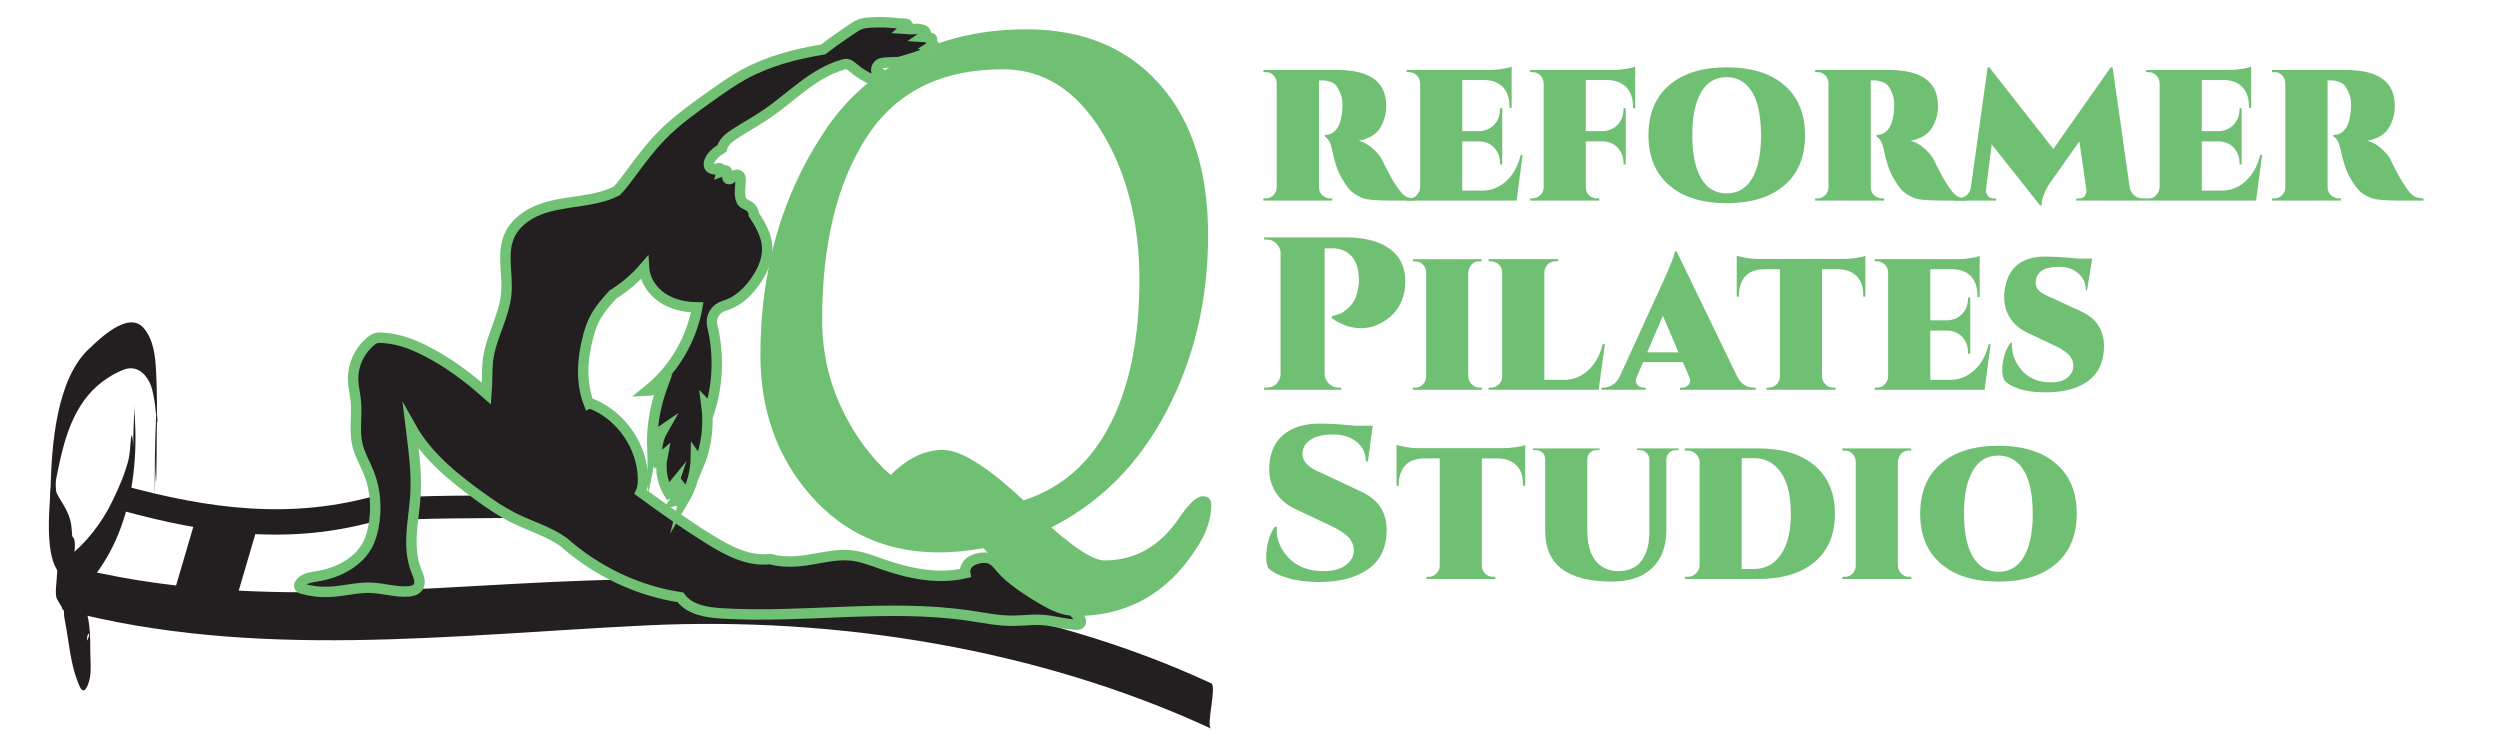 <?xml version="1.0" encoding="UTF-8" standalone="no"?>
<svg
   xmlns:dc="http://purl.org/dc/elements/1.1/"
   xmlns:cc="http://creativecommons.org/ns#"
   xmlns:rdf="http://www.w3.org/1999/02/22-rdf-syntax-ns#"
   xmlns:svg="http://www.w3.org/2000/svg"
   xmlns="http://www.w3.org/2000/svg"
   viewBox="0 0 160 48"
   height="48"
   width="160"
   xml:space="preserve"
   id="svg2"
   version="1.1"><defs
     id="defs6"><clipPath
       id="clipPath18"
       clipPathUnits="userSpaceOnUse"><path
         id="path16"
         d="M 0,0 H 120 V 36 H 0 Z" /></clipPath><clipPath
       id="clipPath70"
       clipPathUnits="userSpaceOnUse"><path
         id="path68"
         d="m 107.707,103.883 h 79.989 V 9.001 h -79.989 z" /></clipPath></defs><g
     transform="matrix(1.333,0,0,-1.333,0,48)"
     id="g10"><g
       id="g12"><g
         clip-path="url(#clipPath18)"
         id="g14"><g
           transform="translate(5.816,11.507)"
           id="g20"><path
             id="path22"
             style="fill:#231f20;fill-opacity:1;fill-rule:nonzero;stroke:none"
             d="m 0,0 c 4.21,-1.157 8.213,-1.706 12.469,-0.443 0.119,0.035 -0.102,1.189 0,1.219 C 8.213,-0.487 4.21,0.062 0,1.22 0.095,1.193 -0.112,0.031 0,0" /></g><g
           transform="translate(3.03,6.732)"
           id="g24"><path
             id="path26"
             style="fill:#231f20;fill-opacity:1;fill-rule:nonzero;stroke:none"
             d="m 0,0 c 9.197,-2.436 18.682,-1.196 28.041,-0.748 9.091,0.435 18.805,-1.129 27.079,-4.958 -0.264,0.122 0.29,2.043 0,2.177 C 46.881,0.284 37.84,1.41 28.84,1.463 19.09,1.52 9.636,-0.374 0,2.177 0.164,2.134 -0.194,0.052 0,0" /></g><g
           transform="translate(3.144,6.982)"
           id="g28"><path
             id="path30"
             style="fill:#231f20;fill-opacity:1;fill-rule:nonzero;stroke:none"
             d="M 0,0 C 2.966,2.264 3.627,6.191 3.275,9.693 3.347,8.978 3.202,8.236 3.275,7.517 3.129,8.956 3.15,7.458 3.03,6.976 2.857,6.276 2.564,5.612 2.251,4.967 1.725,3.88 0.958,2.909 0,2.177 -0.36,1.902 0.339,0.259 0,0" /></g><g
           transform="translate(19.873,11.078)"
           id="g32"><path
             id="path34"
             style="fill:#231f20;fill-opacity:1;fill-rule:nonzero;stroke:none"
             d="M 0,0 C 2.522,0.086 5.046,0.026 7.568,0.112 7.589,0.113 7.564,1.2 7.568,1.201 5.046,1.115 2.522,1.175 0,1.089 -0.021,1.088 0.004,0 0,0" /></g><g
           transform="translate(3.341,10.399)"
           id="g36"><path
             id="path38"
             style="fill:#231f20;fill-opacity:1;fill-rule:nonzero;stroke:none"
             d="m 0,0 c -0.657,0.119 -0.782,0.82 -0.865,1.387 0.285,-1.935 0.011,-0.226 0.093,0.415 0.074,0.594 0.196,1.179 0.327,1.763 C -0.028,5.416 0.68,7.058 2.553,7.844 3.129,8.085 3.569,7.775 3.827,7.275 3.961,7.016 4.011,6.71 4.064,6.427 4.093,6.258 4.114,6.088 4.129,5.917 4.301,4.346 4.183,6.505 4.147,5.501 4.1,4.178 4.069,2.856 4.101,1.531 4.089,2.045 4.123,2.975 4.107,3.631 4.174,0.798 4.177,4.04 4.187,4.829 4.199,5.813 4.206,6.803 4.154,7.786 4.116,8.5 4.035,9.336 3.531,9.886 2.794,10.69 1.411,9.309 0.933,8.863 -0.631,7.41 -0.861,4.23 -0.911,2.234 -0.935,1.278 -1.37,-1.929 0,-2.177 -0.112,-2.157 0.143,-0.026 0,0" /></g><g
           transform="translate(3.107,6.259)"
           id="g40"><path
             id="path42"
             style="fill:#231f20;fill-opacity:1;fill-rule:nonzero;stroke:none"
             d="m 0,0 c 0.217,-1.082 0.259,-2.195 0.722,-3.213 0.228,-0.502 0.436,0.154 0.486,0.419 0.074,0.397 0.021,0.852 0.021,1.251 0,0.864 -0.01,1.584 -0.34,2.396 -0.331,0.812 -0.827,1.548 -1.257,2.31 0.115,-0.203 -0.01,-0.861 -0.01,-1.089 0,-0.244 -0.115,-0.867 0.01,-1.089 0.59,-1.046 1.318,-2.072 1.556,-3.269 -0.411,2.06 0.3,1.794 -0.219,1.121 C 0.748,-1.45 0.493,-0.459 0.437,-0.273 0.198,0.519 0.163,1.368 0,2.177 0.139,1.483 -0.141,0.7 0,0" /></g><g
           transform="translate(3.902,6.281)"
           id="g44"><path
             id="path46"
             style="fill:#231f20;fill-opacity:1;fill-rule:nonzero;stroke:none"
             d="M 0,0 C -0.125,0.42 -0.127,0.861 -0.182,1.292 -0.186,1.243 -0.188,1.193 -0.187,1.144 -0.193,0.842 -0.257,0.542 -0.308,0.246 c 0.004,-0.459 0.007,-0.919 0.011,-1.378 0.001,0.343 0.002,0.685 0.002,1.028 -0.004,-0.364 -0.007,-0.726 -0.011,-1.088 0.037,-0.145 0.078,-0.287 0.122,-0.429 0.034,-0.107 0.02,-0.229 0.123,-0.126 -0.026,-0.025 0.236,-0.676 0.241,-0.76 0.009,-0.149 0.01,0.183 0.009,0.11 0.003,0.216 0.004,0.433 0.004,0.65 0.001,0.205 0.002,0.41 0.002,0.614 0.001,0.446 0.009,0.894 -0.007,1.339 C 0.182,0.356 0.178,0.021 0.179,0.097 0.176,-0.12 0.175,-0.337 0.174,-0.554 0.173,-0.773 0.173,-0.993 0.173,-1.212 c 0,-0.07 -0.046,-1.073 0.011,-1.089 0.15,-0.043 0.094,0.593 0.094,0.675 0.003,0.366 0.003,0.732 0,1.099 C 0.277,-0.355 0.322,-0.102 0.246,0.061 0.268,0.014 0.238,-0.225 0.238,-0.259 0.236,-0.515 0.235,-0.771 0.235,-1.027 0.235,-1.285 0.236,-1.541 0.238,-1.798 0.239,-1.85 0.217,-2.055 0.246,-2.116 L 0.269,-2.165 C 0.266,-1.546 0.264,-0.927 0.262,-0.307 0.261,-0.327 0.261,-0.348 0.261,-0.367 0.263,-0.261 0.266,-0.154 0.269,-0.049 0.25,-0.103 0.246,-0.142 0.184,-0.124 0.187,-0.487 0.191,-0.85 0.195,-1.212 0.194,-1.551 0.175,-0.286 0.174,-0.754 0.173,-0.86 0.173,-0.966 0.173,-1.071 c 0.001,0.502 0.061,0.756 -0.107,1.169 -0.034,0.084 -0.07,0.166 -0.102,0.251 -0.042,0.109 -0.021,0.086 -0.086,0.02 0.026,0.027 -0.169,0.556 -0.184,0.615 0.02,-0.076 -0.007,-0.25 -0.007,-0.319 -0.003,-0.256 -0.004,-0.513 -0.004,-0.769 0,0.084 0,0.058 0,-0.08 0,-0.123 -0.001,-0.246 -0.001,-0.369 -0.001,-0.28 0,-0.559 0.001,-0.839 0.001,-0.164 0.037,-0.377 0.009,-0.54 0.069,0.4 0.123,0.79 0.132,1.196 -0.002,-0.05 -0.004,-0.099 -0.006,-0.149 0.055,-0.431 0.057,-0.873 0.182,-1.292 -0.021,0.071 0.007,0.257 0.008,0.319 0.002,0.256 0.003,0.513 0.003,0.77 0,0.256 -10e-4,0.513 -0.003,0.77 C 0.007,-0.239 0.024,-0.083 0,0" /></g><g
           transform="translate(3.551,6.014)"
           id="g48"><path
             id="path50"
             style="fill:#231f20;fill-opacity:1;fill-rule:nonzero;stroke:none"
             d="M 0,0 C 0.071,-0.347 0.143,-0.693 0.226,-1.038 V 1.14 C 0.15,1.277 0.082,1.416 0.024,1.562 0.046,1.506 0.017,1.289 0.017,1.243 0.014,0.987 0.014,0.73 0.014,0.474 c 0,-0.257 0,-0.514 0.003,-0.77 C 0.018,-0.377 0,-0.53 0.024,-0.615 0.07,-0.775 0.044,-0.948 0.105,-1.104 V 1.073 C 0.026,1.23 -0.02,1.4 -0.099,1.557 -0.077,1.514 -0.106,1.268 -0.106,1.238 -0.109,0.981 -0.11,0.726 -0.11,0.469 c 0,-0.257 0.001,-0.514 0.004,-0.77 0,-0.08 -0.018,-0.234 0.007,-0.319 0.024,-0.081 0.047,-0.162 0.071,-0.243 0.004,0.05 0.006,0.098 0.006,0.148 0.003,0.217 0.004,0.434 0.004,0.651 10e-4,0.446 0.011,0.893 -0.007,1.339 -0.013,0.327 -0.037,0.651 -0.162,0.956 0.022,-0.054 -0.007,-0.276 -0.007,-0.318 -0.003,-0.257 -0.004,-0.514 -0.004,-0.77 0,-0.256 0.001,-0.513 0.004,-0.77 0,-0.061 -0.021,-0.249 0.007,-0.318 0.115,-0.283 0.144,-0.577 0.156,-0.879 0.001,0.713 0.002,1.426 0.003,2.138 -0.024,0.082 -0.047,0.163 -0.071,0.243 V -0.62 c 0.079,-0.156 0.125,-0.327 0.204,-0.484 -0.022,0.043 0.007,0.29 0.008,0.319 0.002,0.257 0.003,0.513 0.003,0.769 0,0.257 -0.001,0.514 -0.003,0.77 C 0.112,0.818 0.133,1.002 0.105,1.073 0.044,1.228 0.07,1.402 0.024,1.562 V -0.615 C 0.082,-0.761 0.15,-0.9 0.226,-1.038 c -0.022,0.04 0.007,0.295 0.007,0.319 0.002,0.256 0.003,0.514 0.003,0.77 0,0.257 -0.001,0.513 -0.003,0.769 C 0.232,0.909 0.248,1.049 0.226,1.14 0.143,1.484 0.071,1.831 0,2.177 0.018,2.094 -0.007,1.937 -0.008,1.858 -0.01,1.602 -0.011,1.345 -0.011,1.089 -0.011,0.832 -0.01,0.575 -0.008,0.318 -0.007,0.226 -0.02,0.096 0,0" /></g><g
           transform="translate(3.535,10.176)"
           id="g52"><path
             id="path54"
             style="fill:#231f20;fill-opacity:1;fill-rule:nonzero;stroke:none"
             d="m 0,0 c -0.067,0.063 -0.096,0.14 -0.086,0.231 0.003,-0.62 0.005,-1.239 0.007,-1.858 0.009,0.738 0.063,1.501 -0.034,2.234 -0.048,0.368 -0.196,0.692 -0.384,1.005 -0.116,0.193 -0.232,0.368 -0.328,0.573 -0.023,0.08 -0.047,0.161 -0.07,0.242 -0.061,-1.348 -0.047,-1.694 0.039,-1.036 0.106,0.712 -0.106,1.47 0,2.176 -0.134,-0.895 -0.101,-1.81 -0.085,-2.714 0.017,-0.997 0.729,-1.665 0.857,-2.64 -0.002,0.619 -0.005,1.238 -0.008,1.857 -0.006,-0.492 -0.007,-0.984 -0.003,-1.477 0.001,-0.248 -0.049,-0.557 0.095,-0.77 -0.115,0.17 0.011,0.888 0.011,1.088 0,0.217 0.117,0.9 -0.011,1.089" /></g><g
           transform="translate(2.519,10.307)"
           id="g56"><path
             id="path58"
             style="fill:#231f20;fill-opacity:1;fill-rule:nonzero;stroke:none"
             d="m 0,0 c -0.005,0.224 0.006,-0.266 0.007,-0.309 0.002,-0.112 0.018,-0.219 0.043,-0.329 -0.018,0.08 0.007,0.244 0.008,0.32 0.003,0.256 0.003,0.512 0.003,0.769 C 0.061,0.803 0.102,1.19 0.05,1.54 0.012,1.795 -0.08,2.041 -0.087,2.301 -0.088,1.588 -0.089,0.875 -0.09,0.162 -0.073,0.342 -0.064,0.39 0.011,0.2 0.057,0.088 0.067,-0.039 0.077,-0.158 0.074,-0.108 0.073,-0.06 0.071,-0.01 c 0.001,-0.03 0.001,-0.061 0.002,-0.093 0,0.664 0.001,1.328 0.002,1.99 C 0.066,1.689 0.054,2.105 0.052,2.144 0.044,2.269 0.021,2.386 -0.011,2.507 V 0.329 C 0.141,-0.19 0.218,-0.729 0.374,-1.248 V 0.929 C 0.288,1.216 0.156,1.485 0.064,1.771 0.084,1.705 0.057,1.509 0.056,1.452 0.053,1.195 0.053,0.938 0.053,0.683 c 0,-0.257 0,-0.514 0.003,-0.771 0.001,-0.074 -0.018,-0.238 0.008,-0.318 0.092,-0.285 0.224,-0.555 0.31,-0.842 -0.02,0.069 0.007,0.258 0.008,0.318 0.002,0.257 0.003,0.514 0.003,0.77 0,0.257 -0.001,0.514 -0.003,0.77 C 0.381,0.688 0.399,0.846 0.374,0.929 0.218,1.448 0.141,1.986 -0.011,2.507 0.009,2.436 -0.018,2.25 -0.019,2.188 -0.021,1.931 -0.022,1.675 -0.022,1.418 c 0,-0.257 10e-4,-0.513 0.003,-0.77 0.001,-0.085 -0.016,-0.231 0.008,-0.319 0.063,-0.237 0.066,-0.475 0.073,-0.72 0,-0.012 0.001,-0.025 0.002,-0.039 0.065,0.599 0.027,1.217 0.023,1.818 -0.002,0.378 0.038,0.794 -0.145,1.139 0.023,-0.043 -0.039,-0.458 -0.04,-0.506 -0.005,-0.513 -0.005,-1.027 0,-1.541 0.004,-0.391 0.091,-0.734 0.148,-1.118 V 1.54 C 0.04,1.584 0.011,1.941 0.014,1.716 0.012,1.844 0.009,1.972 0.006,2.1 0.002,2.25 -0.004,1.913 -0.002,1.989 -0.006,1.772 -0.007,1.556 -0.007,1.339 -0.008,0.893 -0.011,0.446 0,0" /></g><g
           transform="translate(11.027,6.17)"
           id="g60"><path
             id="path62"
             style="fill:#231f20;fill-opacity:1;fill-rule:nonzero;stroke:none"
             d="M 0,0 -2.835,0.832 -1.566,5.16 1.27,4.327 Z" /></g><g
           id="g64"><g
             id="g66" /><g
             id="g74"><g
               style="opacity:0.75"
               id="g72"
               clip-path="url(#clipPath70)" /></g></g><g
           transform="translate(48.164,32.683)"
           id="g76"><path
             id="path78"
             style="fill:#70c074;fill-opacity:1;fill-rule:nonzero;stroke:none"
             d="m 0,0 c -2.977,0.003 -5.168,-1.094 -6.575,-3.29 -1.408,-2.196 -2.113,-5.103 -2.116,-8.719 -0.002,-1.502 0.302,-2.908 0.913,-4.215 0.611,-1.309 1.402,-2.394 2.376,-3.257 0.807,0.805 1.642,1.208 2.504,1.206 0.862,0 2.154,-0.808 3.878,-2.423 1.809,0.582 3.187,1.784 4.135,3.606 0.947,1.82 1.423,4.134 1.426,6.946 0.003,2.809 -0.607,5.201 -1.829,7.179 C 3.49,-0.991 1.919,-0.002 0,0 M 1.129,1.918 C 3.827,1.916 5.954,1.037 7.51,-0.717 9.066,-2.471 9.843,-4.892 9.84,-7.98 c -0.003,-3.088 -0.667,-5.897 -1.992,-8.427 -1.323,-2.53 -3.168,-4.392 -5.534,-5.587 1.195,-1.057 2.043,-1.587 2.544,-1.588 1.474,-10e-4 2.671,0.68 3.591,2.041 0.473,0.696 0.849,1.042 1.127,1.042 0.278,0 0.417,-0.139 0.417,-0.417 -10e-4,-0.667 -0.239,-1.364 -0.711,-2.085 -1.394,-2.168 -3.328,-3.251 -5.804,-3.249 -1.084,0.001 -2.559,1.087 -4.42,3.258 -0.779,-0.136 -1.489,-0.206 -2.128,-0.205 -2.531,10e-4 -4.596,0.923 -6.193,2.76 -1.598,1.838 -2.395,4.078 -2.393,6.721 0.004,4.06 1.01,7.607 3.015,10.637 0.975,1.528 2.305,2.744 3.989,3.647 1.684,0.902 3.61,1.352 5.781,1.35" /></g><g
           transform="translate(17.904,19.703)"
           id="g80"><path
             id="path82"
             style="fill:#231f20;fill-opacity:1;fill-rule:nonzero;stroke:none"
             d="m 0,0 c -0.601,-0.436 -0.967,-1.176 -0.95,-1.918 0.009,-0.355 0.098,-0.703 0.132,-1.057 0.065,-0.687 -0.084,-1.395 0.072,-2.068 0.115,-0.49 0.384,-0.928 0.566,-1.397 0.314,-0.807 0.368,-1.704 0.205,-2.554 -0.052,-0.271 -0.128,-0.543 -0.25,-0.792 -0.442,-0.905 -1.449,-1.413 -2.443,-1.576 -0.288,-0.047 -0.607,-0.085 -0.8,-0.305 -0.04,-0.044 -0.074,-0.102 -0.068,-0.163 0.007,-0.06 0.072,-0.115 0.116,-0.122 0.441,-0.127 0.903,-0.18 1.361,-0.157 0.652,0.032 1.293,0.218 1.944,0.196 0.602,-0.018 1.195,-0.214 1.796,-0.178 0.175,0.01 0.366,0.05 0.474,0.189 0.176,0.225 0.033,0.544 -0.072,0.81 -0.228,0.566 -0.26,1.193 -0.221,1.801 0.038,0.61 0.143,1.214 0.181,1.824 0.066,1.077 -0.084,2.155 -0.221,3.267 0.775,-1.389 2.048,-2.425 3.34,-3.354 0.497,-0.357 1.004,-0.705 1.55,-0.982 0.815,-0.412 1.722,-0.67 2.432,-1.174 1.576,-1.395 3.537,-2.348 5.621,-2.662 0.432,-0.603 1.264,-0.73 2.005,-0.774 3.96,-0.235 7.964,0.474 11.889,-0.11 0.677,-0.102 1.354,-0.241 2.039,-0.241 0.486,0 0.971,0.071 1.456,0.037 0.548,-0.039 1.081,-0.21 1.63,-0.225 0.05,-10e-4 0.104,0 0.147,0.028 0.1,0.066 0.065,0.227 -0.014,0.317 -0.078,0.09 -0.19,0.157 -0.308,0.333 -0.479,0.016 -0.925,0.232 -1.342,0.467 -0.408,0.231 -0.805,0.483 -1.187,0.756 -0.326,0.234 -0.643,0.483 -0.907,0.784 -0.144,0.167 -0.279,0.354 -0.476,0.454 -0.207,0.103 -0.456,0.092 -0.679,0.033 -0.162,-0.044 -0.321,-0.114 -0.435,-0.237 -0.114,-0.122 -0.177,-0.3 -0.146,-0.463 -1.314,-0.308 -2.697,-0.016 -3.971,0.429 -0.489,0.17 -0.976,0.365 -1.49,0.421 -0.773,0.084 -1.541,-0.151 -2.313,-0.248 -0.538,-0.067 -1.083,-0.067 -1.6,0.076 -1.013,-0.125 -1.99,0.384 -2.859,0.92 -1.145,0.705 -2.242,1.486 -3.342,2.291 0.095,0.203 0.111,0.437 0.106,0.662 -0.031,1.513 -1.013,2.966 -2.406,3.556 -0.062,0.026 -0.132,0.05 -0.191,0.026 -0.397,1.024 -0.321,2.181 -0.034,3.242 0.074,0.275 0.163,0.548 0.29,0.803 0.227,0.455 0.569,0.84 0.895,1.2 0.545,0.341 1.045,0.752 1.497,1.277 0.035,-0.577 0.392,-1.105 0.87,-1.428 0.479,-0.324 1.066,-0.46 1.685,-0.466 -0.283,-1.555 -1.135,-2.999 -2.378,-3.997 0.238,0.011 0.47,0.105 0.711,0.237 -0.344,-0.933 -0.526,-1.924 -0.499,-2.935 0.064,0.327 0.234,0.633 0.519,0.824 -0.31,-0.541 -0.395,-1.208 -0.169,-1.775 -0.051,0.185 0.015,0.401 0.143,0.507 -0.138,-0.685 0.009,-1.421 0.441,-1.971 -0.099,0.148 -0.097,0.358 0.053,0.539 -0.042,-0.126 0.014,-0.262 0.063,-0.386 0.049,-0.123 0.091,-0.267 0.037,-0.345 0.119,0.023 0.208,0.135 0.241,0.253 0.033,0.118 0.023,0.244 0.042,0.443 0.149,-0.185 0.212,-0.437 0.165,-0.622 0.355,0.605 0.553,1.303 0.565,2.051 0.093,-0.126 0.129,-0.292 0.116,-0.453 0.386,0.92 0.525,1.942 0.39,2.959 0.08,-0.081 0.139,-0.181 0.156,-0.281 0.411,1.327 0.448,2.768 0.113,4.113 -0.033,0.193 0.009,0.398 0.113,0.564 0.104,0.166 0.27,0.293 0.473,0.354 0.618,0.172 1.114,0.637 1.485,1.161 0.349,0.491 0.614,1.077 0.575,1.678 -0.037,0.57 -0.341,1.084 -0.641,1.544 -0.005,0.14 -0.074,0.275 -0.183,0.362 -0.124,0.099 -0.3,0.138 -0.398,0.267 -0.077,0.156 -0.092,0.335 -0.085,0.507 0.006,0.173 0.033,0.345 0.033,0.519 0,0.088 -0.015,0.189 -0.092,0.234 C 17.517,7.926 17.457,7.923 17.406,7.903 17.355,7.884 17.312,7.85 17.288,7.816 17.244,7.792 17.212,7.75 17.169,7.723 17.128,7.698 17.063,7.692 17.035,7.732 17.021,7.753 17.021,7.778 17.019,7.802 17.016,7.873 17.013,7.943 17.009,8.015 17.008,8.038 17.008,8.061 16.996,8.081 16.976,8.118 16.928,8.131 16.887,8.124 16.846,8.116 16.81,8.092 16.741,8.067 16.758,8.133 16.718,8.208 16.654,8.23 16.591,8.252 16.513,8.219 16.467,8.171 c -0.06,0.005 -0.122,0.01 -0.179,0.031 -0.058,0.022 -0.111,0.06 -0.138,0.114 -0.039,0.079 -0.014,0.174 0.002,0.236 0.1,0.268 0.334,0.459 0.603,0.631 0.081,0.316 0.367,0.533 0.641,0.71 0.497,0.322 1.018,0.604 1.506,0.938 0.606,0.413 1.158,0.9 1.745,1.339 0.587,0.44 1.221,0.837 1.927,1.035 0.052,0.015 0.106,0.029 0.16,0.027 0.131,-0.006 0.236,-0.103 0.335,-0.189 0.301,-0.257 0.644,-0.463 1.014,-0.606 0.121,-0.048 0.282,-0.079 0.364,0.023 0.06,0.076 0.04,0.193 -0.02,0.269 -0.06,0.076 -0.15,0.121 -0.257,0.161 -0.023,0.139 0.053,0.288 0.178,0.354 0.084,0.043 0.181,0.05 0.276,0.056 0.211,0.014 0.423,0.028 0.633,0.026 0.538,0.152 1.081,0.305 1.576,0.566 0.018,0.009 0.036,0.02 0.045,0.037 0.021,0.05 -0.048,0.089 -0.123,0.113 0.056,0.035 0.107,0.078 0.153,0.125 -0.035,0.05 -0.063,0.107 -0.102,0.163 0.027,0.034 0.055,0.079 0.035,0.118 -0.016,0.031 -0.055,0.04 -0.091,0.048 -0.095,0.016 -0.191,0.034 -0.341,0.043 0.035,0.024 0.07,0.05 0.096,0.084 0.027,0.033 0.044,0.077 0.036,0.119 -0.012,0.059 -0.067,0.098 -0.122,0.121 -0.085,0.035 -0.177,0.046 -0.252,0.057 -0.219,-0.02 -0.439,-0.022 -0.648,-0.005 0.066,0.056 0.119,0.126 0.153,0.205 -0.02,0.032 -0.062,0.04 -0.099,0.046 -0.092,0.01 -0.183,0.015 -0.281,0.008 -0.475,0.066 -0.956,0.082 -1.434,0.049 C 23.699,15.212 23.539,15.195 23.389,15.138 23.258,15.087 23.141,15.01 23.025,14.932 22.849,14.814 22.673,14.696 22.5,14.576 22.199,14.368 21.902,14.153 21.62,13.933 20.304,13.717 18.992,13.377 17.823,12.737 17.277,12.438 16.768,12.078 16.261,11.719 15.424,11.126 14.582,10.529 13.864,9.797 13.308,9.229 12.834,8.588 12.362,7.95 12.157,7.672 11.953,7.395 11.702,7.135 11.128,6.847 10.483,6.735 9.847,6.641 9.211,6.547 8.567,6.465 7.969,6.229 7.372,5.994 6.814,5.58 6.554,4.993 6.175,4.141 6.485,3.153 6.406,2.224 6.312,1.13 5.674,0.145 5.53,-0.943 5.495,-1.212 5.489,-1.483 5.485,-1.753 5.479,-2.025 5.474,-2.298 5.452,-2.589 4.555,-1.792 3.584,-1.069 2.512,-0.529 1.914,-0.228 1.275,0.018 0.608,0.075 0.407,0.093 0.172,0.126 0,0" /></g><g
           transform="translate(17.904,19.703)"
           id="g84"><path
             id="path86"
             style="fill:none;stroke:#71c175;stroke-width:0.5;stroke-linecap:butt;stroke-linejoin:miter;stroke-miterlimit:10;stroke-dasharray:none;stroke-opacity:1"
             d="m 0,0 c -0.601,-0.436 -0.967,-1.176 -0.95,-1.918 0.009,-0.355 0.098,-0.703 0.132,-1.057 0.065,-0.687 -0.084,-1.395 0.072,-2.068 0.115,-0.49 0.384,-0.928 0.566,-1.397 0.314,-0.807 0.368,-1.704 0.205,-2.554 -0.052,-0.271 -0.128,-0.543 -0.25,-0.792 -0.442,-0.905 -1.449,-1.413 -2.443,-1.576 -0.288,-0.047 -0.607,-0.085 -0.8,-0.305 -0.04,-0.044 -0.074,-0.102 -0.068,-0.163 0.007,-0.06 0.072,-0.115 0.116,-0.122 0.441,-0.127 0.903,-0.18 1.361,-0.157 0.652,0.032 1.293,0.218 1.944,0.196 0.602,-0.018 1.195,-0.214 1.796,-0.178 0.175,0.01 0.366,0.05 0.474,0.189 0.176,0.225 0.033,0.544 -0.072,0.81 -0.228,0.566 -0.26,1.193 -0.221,1.801 0.038,0.61 0.143,1.214 0.181,1.824 0.066,1.077 -0.084,2.155 -0.221,3.267 0.775,-1.389 2.048,-2.425 3.34,-3.354 0.497,-0.357 1.004,-0.705 1.55,-0.982 0.815,-0.412 1.722,-0.67 2.432,-1.174 1.576,-1.395 3.537,-2.348 5.621,-2.662 0.432,-0.603 1.264,-0.73 2.005,-0.774 3.96,-0.235 7.964,0.474 11.889,-0.11 0.677,-0.102 1.354,-0.241 2.039,-0.241 0.486,0 0.971,0.071 1.456,0.037 0.548,-0.039 1.081,-0.21 1.63,-0.225 0.05,-10e-4 0.104,0 0.147,0.028 0.1,0.066 0.065,0.227 -0.014,0.317 -0.078,0.09 -0.19,0.157 -0.308,0.333 -0.479,0.016 -0.925,0.232 -1.342,0.467 -0.408,0.231 -0.805,0.483 -1.187,0.756 -0.326,0.234 -0.643,0.483 -0.907,0.784 -0.144,0.167 -0.279,0.354 -0.476,0.454 -0.207,0.103 -0.456,0.092 -0.679,0.033 -0.162,-0.044 -0.321,-0.114 -0.435,-0.237 -0.114,-0.122 -0.177,-0.3 -0.146,-0.463 -1.314,-0.308 -2.697,-0.016 -3.971,0.429 -0.489,0.17 -0.976,0.365 -1.49,0.421 -0.773,0.084 -1.541,-0.151 -2.313,-0.248 -0.538,-0.067 -1.083,-0.067 -1.6,0.076 -1.013,-0.125 -1.99,0.384 -2.859,0.92 -1.145,0.705 -2.242,1.486 -3.342,2.291 0.095,0.203 0.111,0.437 0.106,0.662 -0.031,1.513 -1.013,2.966 -2.406,3.556 -0.062,0.026 -0.132,0.05 -0.191,0.026 -0.397,1.024 -0.321,2.181 -0.034,3.242 0.074,0.275 0.163,0.548 0.29,0.803 0.227,0.455 0.569,0.84 0.895,1.2 0.545,0.341 1.045,0.752 1.497,1.277 0.035,-0.577 0.392,-1.105 0.87,-1.428 0.479,-0.324 1.066,-0.46 1.685,-0.466 -0.283,-1.555 -1.135,-2.999 -2.378,-3.997 0.238,0.011 0.47,0.105 0.711,0.237 -0.344,-0.933 -0.526,-1.924 -0.499,-2.935 0.064,0.327 0.234,0.633 0.519,0.824 -0.31,-0.541 -0.395,-1.208 -0.169,-1.775 -0.051,0.185 0.015,0.401 0.143,0.507 -0.138,-0.685 0.009,-1.421 0.441,-1.971 -0.099,0.148 -0.097,0.358 0.053,0.539 -0.042,-0.126 0.014,-0.262 0.063,-0.386 0.049,-0.123 0.091,-0.267 0.037,-0.345 0.119,0.023 0.208,0.135 0.241,0.253 0.033,0.118 0.023,0.244 0.042,0.443 0.149,-0.185 0.212,-0.437 0.165,-0.622 0.355,0.605 0.553,1.303 0.565,2.051 0.093,-0.126 0.129,-0.292 0.116,-0.453 0.386,0.92 0.525,1.942 0.39,2.959 0.08,-0.081 0.139,-0.181 0.156,-0.281 0.411,1.327 0.448,2.768 0.113,4.113 -0.033,0.193 0.009,0.398 0.113,0.564 0.104,0.166 0.27,0.293 0.473,0.354 0.618,0.172 1.114,0.637 1.485,1.161 0.349,0.491 0.614,1.077 0.575,1.678 -0.037,0.57 -0.341,1.084 -0.641,1.544 -0.005,0.14 -0.074,0.275 -0.183,0.362 -0.124,0.099 -0.3,0.138 -0.398,0.267 -0.077,0.156 -0.092,0.335 -0.085,0.507 0.006,0.173 0.033,0.345 0.033,0.519 0,0.088 -0.015,0.189 -0.092,0.234 C 17.517,7.926 17.457,7.923 17.406,7.903 17.355,7.884 17.312,7.85 17.288,7.816 17.244,7.792 17.212,7.75 17.169,7.723 17.128,7.698 17.063,7.692 17.035,7.732 17.021,7.753 17.021,7.778 17.019,7.802 17.016,7.873 17.013,7.943 17.009,8.015 17.008,8.038 17.008,8.061 16.996,8.081 16.976,8.118 16.928,8.131 16.887,8.124 16.846,8.116 16.81,8.092 16.741,8.067 16.758,8.133 16.718,8.208 16.654,8.23 16.591,8.252 16.513,8.219 16.467,8.171 c -0.06,0.005 -0.122,0.01 -0.179,0.031 -0.058,0.022 -0.111,0.06 -0.138,0.114 -0.039,0.079 -0.014,0.174 0.002,0.236 0.1,0.268 0.334,0.459 0.603,0.631 0.081,0.316 0.367,0.533 0.641,0.71 0.497,0.322 1.018,0.604 1.506,0.938 0.606,0.413 1.158,0.9 1.745,1.339 0.587,0.44 1.221,0.837 1.927,1.035 0.052,0.015 0.106,0.029 0.16,0.027 0.131,-0.006 0.236,-0.103 0.335,-0.189 0.301,-0.257 0.644,-0.463 1.014,-0.606 0.121,-0.048 0.282,-0.079 0.364,0.023 0.06,0.076 0.04,0.193 -0.02,0.269 -0.06,0.076 -0.15,0.121 -0.257,0.161 -0.023,0.139 0.053,0.288 0.178,0.354 0.084,0.043 0.181,0.05 0.276,0.056 0.211,0.014 0.423,0.028 0.633,0.026 0.538,0.152 1.081,0.305 1.576,0.566 0.018,0.009 0.036,0.02 0.045,0.037 0.021,0.05 -0.048,0.089 -0.123,0.113 0.056,0.035 0.107,0.078 0.153,0.125 -0.035,0.05 -0.063,0.107 -0.102,0.163 0.027,0.034 0.055,0.079 0.035,0.118 -0.016,0.031 -0.055,0.04 -0.091,0.048 -0.095,0.016 -0.191,0.034 -0.341,0.043 0.035,0.024 0.07,0.05 0.096,0.084 0.027,0.033 0.044,0.077 0.036,0.119 -0.012,0.059 -0.067,0.098 -0.122,0.121 -0.085,0.035 -0.177,0.046 -0.252,0.057 -0.219,-0.02 -0.439,-0.022 -0.648,-0.005 0.066,0.056 0.119,0.126 0.153,0.205 -0.02,0.032 -0.062,0.04 -0.099,0.046 -0.092,0.01 -0.183,0.015 -0.281,0.008 -0.475,0.066 -0.956,0.082 -1.434,0.049 C 23.699,15.212 23.539,15.195 23.389,15.138 23.258,15.087 23.141,15.01 23.025,14.932 22.849,14.814 22.673,14.696 22.5,14.576 22.199,14.368 21.902,14.153 21.62,13.933 20.304,13.717 18.992,13.377 17.823,12.737 17.277,12.438 16.768,12.078 16.261,11.719 15.424,11.126 14.582,10.529 13.864,9.797 13.308,9.229 12.834,8.588 12.362,7.95 12.157,7.672 11.953,7.395 11.702,7.135 11.128,6.847 10.483,6.735 9.847,6.641 9.211,6.547 8.567,6.465 7.969,6.229 7.372,5.994 6.814,5.58 6.554,4.993 6.175,4.141 6.485,3.153 6.406,2.224 6.312,1.13 5.674,0.145 5.53,-0.943 5.495,-1.212 5.489,-1.483 5.485,-1.753 5.479,-2.025 5.474,-2.298 5.452,-2.589 4.555,-1.792 3.584,-1.069 2.512,-0.529 1.914,-0.228 1.275,0.018 0.608,0.075 0.407,0.093 0.172,0.126 0,0 Z" /></g><g
           transform="translate(66.556,30.925)"
           id="g88"><path
             id="path90"
             style="fill:#70c074;fill-opacity:1;fill-rule:nonzero;stroke:none"
             d="m 0,0 c 0,-0.362 -0.086,-0.697 -0.258,-1.003 -0.199,-0.355 -0.553,-0.579 -1.061,-0.669 0.24,-0.063 0.461,-0.186 0.665,-0.371 0.202,-0.185 0.337,-0.336 0.402,-0.455 0.065,-0.118 0.132,-0.251 0.2,-0.397 0.406,-0.801 0.726,-1.278 0.96,-1.432 0.123,-0.076 0.278,-0.114 0.464,-0.114 V -4.546 H 0.155 c -0.68,0 -1.125,0.046 -1.33,0.136 -0.283,0.125 -0.486,0.266 -0.614,0.423 -0.127,0.157 -0.249,0.34 -0.365,0.549 -0.187,0.32 -0.338,0.776 -0.454,1.369 -0.07,0.313 -0.183,0.512 -0.341,0.595 v 0.084 h 0.052 c 0.192,0 0.361,0.089 0.505,0.266 0.145,0.178 0.238,0.469 0.278,0.873 v 0.063 c 0.035,0.313 0.007,0.573 -0.082,0.778 -0.09,0.206 -0.169,0.344 -0.238,0.413 -0.069,0.07 -0.158,0.122 -0.267,0.157 -0.117,0.042 -0.225,0.063 -0.32,0.063 h -0.207 v -5.121 c 0,-0.174 0.057,-0.309 0.171,-0.402 0.113,-0.095 0.239,-0.141 0.375,-0.141 h 0.093 v -0.105 h -3.309 v 0.105 h 0.113 c 0.144,0 0.268,0.052 0.371,0.156 0.103,0.105 0.155,0.234 0.155,0.387 v 4.974 c 0,0.153 -0.05,0.282 -0.15,0.387 C -5.508,1.567 -5.63,1.62 -5.774,1.62 h -0.124 v 0.104 h 3.546 C -0.784,1.724 0,1.149 0,0" /></g><g
           transform="translate(67.536,26.379)"
           id="g92"><path
             id="path94"
             style="fill:#70c074;fill-opacity:1;fill-rule:nonzero;stroke:none"
             d="m 0,0 v 0.104 h 0.112 c 0.145,0 0.255,0.039 0.33,0.115 0.138,0.133 0.207,0.276 0.207,0.429 v 4.964 c 0,0.16 -0.053,0.292 -0.16,0.397 C 0.382,6.113 0.257,6.166 0.112,6.166 H 0 v 0.105 h 4.021 c 0.172,0 0.365,0.017 0.578,0.052 0.213,0.034 0.361,0.069 0.443,0.104 V 4.452 H 4.939 V 4.504 C 4.939,4.908 4.835,5.222 4.624,5.445 4.414,5.667 4.117,5.783 3.732,5.79 H 2.67 V 3.333 H 3.464 C 3.767,3.341 4.013,3.443 4.201,3.642 4.391,3.84 4.485,4.097 4.485,4.41 V 4.431 H 4.589 V 1.735 H 4.485 V 1.776 C 4.485,2.083 4.391,2.337 4.201,2.54 4.013,2.742 3.767,2.842 3.464,2.842 H 2.67 V 0.48 h 0.99 c 0.412,0 0.787,0.154 1.124,0.46 0.337,0.307 0.568,0.725 0.691,1.254 H 5.568 L 5.279,0 Z" /></g><g
           transform="translate(78.508,30.81)"
           id="g96"><path
             id="path98"
             style="fill:#70c074;fill-opacity:1;fill-rule:nonzero;stroke:none"
             d="m 0,0 h -0.104 v 0.063 c 0,0.543 -0.184,0.919 -0.556,1.128 -0.186,0.105 -0.409,0.161 -0.671,0.168 h -1.041 v -2.456 h 0.784 c 0.31,0.007 0.559,0.11 0.747,0.308 0.19,0.199 0.283,0.455 0.283,0.768 V 0 h 0.105 v -2.696 h -0.105 v 0.042 c 0,0.306 -0.093,0.561 -0.283,0.763 -0.188,0.202 -0.437,0.303 -0.747,0.303 h -0.784 v -2.195 c 0.007,-0.216 0.096,-0.373 0.268,-0.47 0.083,-0.049 0.175,-0.073 0.279,-0.073 h 0.102 v -0.105 h -3.32 v 0.105 h 0.113 c 0.145,0 0.27,0.052 0.377,0.157 0.107,0.104 0.16,0.233 0.16,0.386 v 4.964 c 0,0.16 -0.053,0.293 -0.16,0.397 -0.107,0.105 -0.232,0.157 -0.377,0.157 h -0.113 v 0.104 h 4.022 c 0.172,0 0.364,0.018 0.578,0.053 0.213,0.035 0.36,0.069 0.443,0.104 z" /></g><g
           transform="translate(81.25,29.515)"
           id="g100"><path
             id="path102"
             style="fill:#70c074;fill-opacity:1;fill-rule:nonzero;stroke:none"
             d="m 0,0 c 0,-0.892 0.142,-1.58 0.423,-2.064 0.281,-0.485 0.69,-0.727 1.227,-0.727 0.537,0 0.945,0.242 1.227,0.727 C 3.159,-1.58 3.3,-0.896 3.3,-0.011 3.3,1.195 3.053,2.017 2.558,2.456 2.311,2.679 2.007,2.79 1.65,2.79 1.113,2.79 0.704,2.548 0.423,2.064 0.142,1.579 0,0.892 0,0 m -2.104,0 c 0,1.031 0.332,1.833 0.996,2.404 0.663,0.571 1.585,0.857 2.763,0.857 1.179,0 2.1,-0.286 2.764,-0.857 C 5.083,1.833 5.414,1.031 5.414,0 5.414,-1.031 5.083,-1.833 4.419,-2.404 3.755,-2.976 2.834,-3.261 1.655,-3.261 c -1.178,0 -2.1,0.285 -2.763,0.857 -0.664,0.571 -0.996,1.373 -0.996,2.404" /></g><g
           transform="translate(93.047,30.925)"
           id="g104"><path
             id="path106"
             style="fill:#70c074;fill-opacity:1;fill-rule:nonzero;stroke:none"
             d="m 0,0 c 0,-0.362 -0.086,-0.697 -0.258,-1.003 -0.199,-0.355 -0.553,-0.579 -1.061,-0.669 0.24,-0.063 0.462,-0.186 0.665,-0.371 0.203,-0.185 0.337,-0.336 0.402,-0.455 0.065,-0.118 0.133,-0.251 0.201,-0.397 0.405,-0.801 0.726,-1.278 0.958,-1.432 0.125,-0.076 0.28,-0.114 0.465,-0.114 V -4.546 H 0.154 c -0.679,0 -1.123,0.046 -1.329,0.136 -0.282,0.125 -0.486,0.266 -0.613,0.423 -0.128,0.157 -0.25,0.34 -0.367,0.549 -0.185,0.32 -0.337,0.776 -0.453,1.369 -0.069,0.313 -0.183,0.512 -0.34,0.595 v 0.084 h 0.051 c 0.192,0 0.361,0.089 0.504,0.266 0.146,0.178 0.238,0.469 0.28,0.873 v 0.063 c 0.034,0.313 0.007,0.573 -0.082,0.778 -0.09,0.206 -0.169,0.344 -0.238,0.413 -0.069,0.07 -0.158,0.122 -0.268,0.157 -0.117,0.042 -0.224,0.063 -0.32,0.063 h -0.207 v -5.121 c 0,-0.174 0.058,-0.309 0.171,-0.402 0.114,-0.095 0.239,-0.141 0.376,-0.141 h 0.093 v -0.105 h -3.309 v 0.105 h 0.113 c 0.144,0 0.267,0.052 0.371,0.156 0.103,0.105 0.155,0.234 0.155,0.387 v 4.974 c 0,0.153 -0.051,0.282 -0.15,0.387 -0.1,0.104 -0.222,0.157 -0.366,0.157 h -0.123 v 0.104 h 3.546 C -0.783,1.724 0,1.149 0,0" /></g><g
           transform="translate(99.689,26.379)"
           id="g108"><path
             id="path110"
             style="fill:#70c074;fill-opacity:1;fill-rule:nonzero;stroke:none"
             d="m 0,0 v 0.104 h 0.145 c 0.123,0 0.212,0.044 0.267,0.131 0.056,0.087 0.079,0.176 0.072,0.266 L 0.145,2.842 -1.278,0.826 C -1.382,0.679 -1.472,0.509 -1.547,0.313 -1.623,0.118 -1.66,-0.016 -1.66,-0.089 V -0.23 H -1.743 L -4.062,2.696 -4.342,0.501 C -4.349,0.432 -4.33,0.362 -4.29,0.292 -4.221,0.167 -4.125,0.104 -4.001,0.104 h 0.145 V 0 h -2.001 v 0.104 h 0.134 c 0.172,0 0.32,0.047 0.443,0.142 0.125,0.094 0.196,0.228 0.218,0.402 l 0.803,5.748 h 0.082 l 3.073,-3.919 2.753,3.919 h 0.093 l 0.825,-5.8 C 2.609,0.442 2.687,0.322 2.8,0.235 2.913,0.148 3.045,0.104 3.197,0.104 H 3.342 V 0 Z" /></g><g
           transform="translate(103.039,26.379)"
           id="g112"><path
             id="path114"
             style="fill:#70c074;fill-opacity:1;fill-rule:nonzero;stroke:none"
             d="m 0,0 v 0.104 h 0.114 c 0.145,0 0.254,0.039 0.33,0.115 0.137,0.133 0.205,0.276 0.205,0.429 V 5.612 C 0.649,5.772 0.597,5.904 0.49,6.009 0.384,6.113 0.259,6.166 0.114,6.166 H 0 v 0.105 h 4.021 c 0.173,0 0.366,0.017 0.579,0.052 0.213,0.034 0.361,0.069 0.443,0.104 V 4.452 H 4.939 V 4.504 C 4.939,4.908 4.835,5.222 4.626,5.445 4.416,5.667 4.118,5.783 3.733,5.79 H 2.672 V 3.333 H 3.465 C 3.768,3.341 4.014,3.443 4.202,3.642 4.392,3.84 4.486,4.097 4.486,4.41 V 4.431 H 4.589 V 1.735 H 4.486 V 1.776 C 4.486,2.083 4.392,2.337 4.202,2.54 4.014,2.742 3.768,2.842 3.465,2.842 H 2.672 V 0.48 h 0.989 c 0.412,0 0.787,0.154 1.124,0.46 0.337,0.307 0.568,0.725 0.692,1.254 H 5.569 L 5.28,0 Z" /></g><g
           transform="translate(114.981,30.925)"
           id="g116"><path
             id="path118"
             style="fill:#70c074;fill-opacity:1;fill-rule:nonzero;stroke:none"
             d="m 0,0 c 0,-0.362 -0.086,-0.697 -0.258,-1.003 -0.199,-0.355 -0.553,-0.579 -1.061,-0.669 0.24,-0.063 0.462,-0.186 0.665,-0.371 0.203,-0.185 0.337,-0.336 0.402,-0.455 0.065,-0.118 0.133,-0.251 0.201,-0.397 0.405,-0.801 0.726,-1.278 0.958,-1.432 0.124,-0.076 0.28,-0.114 0.465,-0.114 V -4.546 H 0.154 c -0.679,0 -1.123,0.046 -1.329,0.136 -0.282,0.125 -0.486,0.266 -0.613,0.423 -0.128,0.157 -0.25,0.34 -0.367,0.549 -0.186,0.32 -0.337,0.776 -0.453,1.369 -0.069,0.313 -0.183,0.512 -0.34,0.595 v 0.084 h 0.051 c 0.192,0 0.361,0.089 0.504,0.266 0.145,0.178 0.238,0.469 0.28,0.873 v 0.063 c 0.034,0.313 0.007,0.573 -0.082,0.778 -0.09,0.206 -0.169,0.344 -0.238,0.413 -0.069,0.07 -0.158,0.122 -0.268,0.157 -0.117,0.042 -0.224,0.063 -0.32,0.063 h -0.207 v -5.121 c 0,-0.174 0.058,-0.309 0.171,-0.402 0.114,-0.095 0.239,-0.141 0.376,-0.141 h 0.093 v -0.105 h -3.309 v 0.105 h 0.112 c 0.145,0 0.268,0.052 0.372,0.156 0.103,0.105 0.155,0.234 0.155,0.387 v 4.974 c 0,0.153 -0.051,0.282 -0.15,0.387 -0.1,0.104 -0.222,0.157 -0.366,0.157 h -0.123 v 0.104 h 3.546 C -0.783,1.724 0,1.149 0,0" /></g><g
           transform="translate(67.474,22.468)"
           id="g120"><path
             id="path122"
             style="fill:#70c074;fill-opacity:1;fill-rule:nonzero;stroke:none"
             d="m 0,0 c 0,-0.32 -0.063,-0.63 -0.19,-0.93 -0.128,-0.299 -0.312,-0.55 -0.552,-0.753 -0.434,-0.355 -0.895,-0.532 -1.383,-0.532 -0.495,0 -0.962,0.16 -1.402,0.48 v 0.105 c 0.248,0.042 0.434,0.109 0.562,0.204 0.128,0.093 0.229,0.179 0.305,0.256 0.172,0.188 0.286,0.407 0.346,0.658 0.057,0.251 0.086,0.429 0.086,0.533 0,0.55 -0.117,0.955 -0.35,1.212 -0.234,0.258 -0.547,0.387 -0.939,0.387 h -0.36 v -6.03 c 0.006,-0.181 0.074,-0.336 0.2,-0.465 0.128,-0.129 0.281,-0.193 0.459,-0.193 h 0.135 v -0.105 h -3.702 v 0.105 h 0.134 c 0.247,0 0.437,0.108 0.567,0.323 0.062,0.105 0.093,0.217 0.093,0.335 V 1.442 C -6.012,1.609 -6.084,1.75 -6.208,1.866 -6.332,1.98 -6.48,2.038 -6.651,2.038 h -0.124 l -0.01,0.105 h 3.928 c 0.943,0 1.665,-0.199 2.167,-0.596 C -0.23,1.191 0,0.676 0,0" /></g><g
           transform="translate(71.031,17.399)"
           id="g124"><path
             id="path126"
             style="fill:#70c074;fill-opacity:1;fill-rule:nonzero;stroke:none"
             d="M 0,0 H 0.114 V -0.104 H -3.197 V 0 h 0.114 c 0.145,0 0.268,0.052 0.37,0.157 0.105,0.104 0.155,0.233 0.155,0.386 v 4.975 c 0,0.153 -0.05,0.282 -0.155,0.387 -0.102,0.104 -0.225,0.157 -0.37,0.157 h -0.114 v 0.104 h 3.3 V 6.062 H 0 C -0.206,6.062 -0.357,5.974 -0.453,5.8 -0.502,5.716 -0.529,5.623 -0.536,5.518 V 0.543 C -0.529,0.39 -0.475,0.261 -0.371,0.157 -0.268,0.052 -0.145,0 0,0" /></g><g
           transform="translate(76.755,17.295)"
           id="g128"><path
             id="path130"
             style="fill:#70c074;fill-opacity:1;fill-rule:nonzero;stroke:none"
             d="m 0,0 h -5.28 v 0.104 h 0.113 c 0.145,0 0.27,0.053 0.376,0.157 0.107,0.105 0.16,0.234 0.16,0.387 v 4.975 c 0,0.152 -0.053,0.281 -0.16,0.386 -0.106,0.104 -0.231,0.157 -0.376,0.157 H -5.28 v 0.105 h 3.331 V 6.166 h -0.114 c -0.241,0 -0.406,-0.108 -0.496,-0.324 -0.034,-0.07 -0.05,-0.143 -0.05,-0.219 V 0.48 h 0.99 c 0.412,0 0.784,0.154 1.118,0.46 0.333,0.307 0.565,0.725 0.696,1.254 h 0.104 z" /></g><g
           transform="translate(79.085,19.092)"
           id="g132"><path
             id="path134"
             style="fill:#70c074;fill-opacity:1;fill-rule:nonzero;stroke:none"
             d="M 0,0 H 1.505 L 0.753,1.756 Z m 5.125,-1.693 h 0.082 v -0.104 h -3.63 v 0.104 H 1.66 c 0.138,0 0.239,0.037 0.305,0.11 0.064,0.073 0.098,0.143 0.098,0.209 0,0.066 -0.018,0.137 -0.052,0.214 l -0.299,0.69 h -1.908 l -0.309,-0.721 c -0.028,-0.063 -0.042,-0.126 -0.042,-0.188 0,-0.063 0.032,-0.131 0.098,-0.204 0.065,-0.073 0.167,-0.11 0.304,-0.11 h 0.073 v -0.104 h -2.124 v 0.104 h 0.082 c 0.144,0 0.291,0.042 0.437,0.126 0.149,0.083 0.265,0.212 0.347,0.386 l 2.123,4.64 C 1.131,4.205 1.31,4.668 1.33,4.849 H 1.412 L 4.32,-1.16 c 0.179,-0.355 0.448,-0.533 0.805,-0.533" /></g><g
           transform="translate(89.561,21.768)"
           id="g136"><path
             id="path138"
             style="fill:#70c074;fill-opacity:1;fill-rule:nonzero;stroke:none"
             d="M 0,0 H -0.103 V 0.052 C -0.096,0.589 -0.281,0.958 -0.66,1.16 -0.838,1.265 -1.059,1.317 -1.319,1.317 h -0.763 v -5.142 c 0,-0.153 0.053,-0.282 0.159,-0.386 0.107,-0.105 0.236,-0.157 0.388,-0.157 h 0.102 v -0.105 h -3.31 v 0.105 h 0.103 c 0.145,0 0.27,0.052 0.376,0.157 0.107,0.104 0.16,0.233 0.16,0.386 V 1.317 H -4.856 C -5.448,1.31 -5.826,1.066 -5.991,0.585 -6.046,0.425 -6.073,0.248 -6.073,0.052 V 0 H -6.177 V 1.965 C -6.087,1.93 -5.936,1.895 -5.723,1.86 -5.51,1.826 -5.316,1.808 -5.145,1.808 h 4.115 c 0.178,0 0.381,0.018 0.607,0.052 0.228,0.035 0.368,0.07 0.423,0.105 z" /></g><g
           transform="translate(90.005,17.295)"
           id="g140"><path
             id="path142"
             style="fill:#70c074;fill-opacity:1;fill-rule:nonzero;stroke:none"
             d="m 0,0 v 0.104 h 0.114 c 0.145,0 0.254,0.039 0.33,0.115 0.137,0.133 0.205,0.276 0.205,0.429 V 5.612 C 0.649,5.772 0.597,5.904 0.49,6.009 0.384,6.113 0.259,6.166 0.114,6.166 H 0 v 0.105 h 4.021 c 0.172,0 0.366,0.017 0.579,0.052 0.212,0.034 0.361,0.069 0.443,0.104 V 4.452 H 4.939 V 4.504 C 4.939,4.908 4.835,5.222 4.626,5.445 4.416,5.667 4.118,5.783 3.733,5.79 H 2.672 V 3.333 H 3.465 C 3.768,3.341 4.014,3.443 4.202,3.642 4.392,3.84 4.486,4.097 4.486,4.41 V 4.431 H 4.589 V 1.735 H 4.486 V 1.776 C 4.486,2.083 4.392,2.337 4.202,2.54 4.014,2.742 3.768,2.842 3.465,2.842 H 2.672 V 0.48 h 0.989 c 0.412,0 0.787,0.154 1.124,0.46 0.337,0.307 0.568,0.725 0.692,1.254 H 5.569 L 5.28,0 Z" /></g><g
           transform="translate(101.019,19.406)"
           id="g144"><path
             id="path146"
             style="fill:#70c074;fill-opacity:1;fill-rule:nonzero;stroke:none"
             d="m 0,0 c 0,-0.766 -0.271,-1.341 -0.814,-1.724 -0.482,-0.341 -1.149,-0.512 -2.001,-0.512 -0.509,0 -0.933,0.057 -1.274,0.172 -0.341,0.115 -0.576,0.256 -0.706,0.423 -0.061,0.147 -0.093,0.3 -0.093,0.46 0,0.16 0.014,0.314 0.041,0.46 0.076,0.369 0.197,0.659 0.362,0.867 h 0.061 V 0.052 c 0,-0.467 0.165,-0.885 0.495,-1.254 0.336,-0.369 0.801,-0.553 1.392,-0.553 0.351,0 0.616,0.079 0.795,0.24 0.178,0.16 0.267,0.345 0.267,0.554 0,0.209 -0.081,0.394 -0.242,0.554 -0.162,0.16 -0.425,0.32 -0.789,0.48 l -1.082,0.512 c -0.44,0.188 -0.764,0.464 -0.97,0.826 -0.158,0.278 -0.237,0.585 -0.237,0.92 0,0.111 0.007,0.223 0.021,0.334 0.151,1.08 0.804,1.62 1.959,1.62 0.385,0 0.904,-0.032 1.557,-0.094 h 0.691 L -0.814,2.665 h -0.062 c 0,0.341 -0.122,0.615 -0.367,0.82 -0.243,0.206 -0.548,0.309 -0.912,0.309 -0.702,0 -1.076,-0.23 -1.124,-0.69 -0.021,-0.223 0.061,-0.4 0.247,-0.533 0.144,-0.097 0.344,-0.198 0.598,-0.303 L -1.103,1.651 C -0.739,1.491 -0.463,1.268 -0.278,0.982 -0.093,0.697 0,0.37 0,0" /></g><g
           transform="translate(66.576,10.572)"
           id="g148"><path
             id="path150"
             style="fill:#70c074;fill-opacity:1;fill-rule:nonzero;stroke:none"
             d="m 0,0 c 0,-0.843 -0.295,-1.472 -0.887,-1.887 -0.592,-0.414 -1.378,-0.621 -2.361,-0.621 -0.57,0 -1.072,0.065 -1.506,0.194 -0.433,0.128 -0.746,0.29 -0.938,0.485 -0.062,0.153 -0.093,0.319 -0.093,0.496 0,0.179 0.014,0.351 0.041,0.518 0.076,0.411 0.203,0.732 0.382,0.961 H -5.27 C -5.276,0.104 -5.279,0.06 -5.279,0.011 c 0,-0.516 0.2,-0.978 0.602,-1.385 0.403,-0.408 0.951,-0.611 1.645,-0.611 0.468,0 0.827,0.098 1.078,0.298 0.251,0.198 0.377,0.424 0.377,0.679 0,0.254 -0.086,0.472 -0.258,0.653 -0.172,0.181 -0.451,0.362 -0.835,0.543 l -1.682,0.794 c -0.473,0.216 -0.818,0.519 -1.03,0.91 -0.173,0.306 -0.258,0.644 -0.258,1.013 0,0.752 0.25,1.324 0.752,1.714 0.419,0.32 0.977,0.481 1.67,0.481 0.455,0 1.035,-0.036 1.743,-0.104 H -0.67 L -0.897,3.292 H -1 c 0,0.383 -0.148,0.693 -0.443,0.93 -0.296,0.237 -0.672,0.355 -1.129,0.355 -0.458,0 -0.812,-0.08 -1.063,-0.24 C -3.886,4.177 -4.021,3.964 -4.042,3.699 -4.069,3.372 -3.863,3.093 -3.423,2.863 -3.348,2.821 -3.248,2.776 -3.125,2.728 l 1.93,-0.91 C -0.398,1.449 0,0.843 0,0" /></g><g
           transform="translate(73.228,12.684)"
           id="g152"><path
             id="path154"
             style="fill:#70c074;fill-opacity:1;fill-rule:nonzero;stroke:none"
             d="m 0,0 h -0.104 v 0.052 c 0.007,0.537 -0.178,0.905 -0.556,1.107 -0.179,0.105 -0.399,0.157 -0.659,0.157 h -0.764 v -5.141 c 0,-0.154 0.054,-0.282 0.159,-0.387 0.108,-0.104 0.237,-0.156 0.388,-0.156 h 0.102 v -0.105 h -3.31 v 0.105 h 0.103 c 0.145,0 0.27,0.052 0.377,0.156 0.106,0.105 0.16,0.233 0.16,0.387 V 1.316 H -4.856 C -5.449,1.31 -5.826,1.065 -5.991,0.585 -6.047,0.425 -6.073,0.247 -6.073,0.052 V 0 h -0.104 v 1.965 c 0.09,-0.035 0.24,-0.07 0.453,-0.106 0.214,-0.034 0.407,-0.051 0.578,-0.051 h 4.115 c 0.178,0 0.382,0.017 0.608,0.051 C -0.196,1.895 -0.055,1.93 0,1.965 Z" /></g><g
           transform="translate(80.59,14.398)"
           id="g156"><path
             id="path158"
             style="fill:#70c074;fill-opacity:1;fill-rule:nonzero;stroke:none"
             d="m 0,0 h -0.134 c -0.123,0 -0.229,-0.044 -0.319,-0.131 -0.09,-0.087 -0.134,-0.193 -0.134,-0.319 v -3.406 c 0,-0.774 -0.227,-1.377 -0.681,-1.808 -0.454,-0.433 -1.1,-0.648 -1.939,-0.648 -2.131,0 -3.196,0.811 -3.196,2.434 v 3.428 c 0,0.202 -0.093,0.342 -0.279,0.419 C -6.737,-0.011 -6.795,0 -6.856,0 h -0.135 v 0.083 h 3.197 V 0 H -3.938 C -4.062,0 -4.168,-0.042 -4.254,-0.126 -4.34,-0.209 -4.382,-0.317 -4.382,-0.45 v -3.406 c 0,-0.836 0.231,-1.412 0.691,-1.725 0.227,-0.153 0.498,-0.23 0.814,-0.23 0.468,0 0.829,0.16 1.083,0.481 0.254,0.32 0.386,0.773 0.392,1.358 v 3.522 c -0.006,0.133 -0.054,0.241 -0.139,0.324 C -1.627,-0.042 -1.732,0 -1.855,0 H -1.989 V 0.083 H 0 Z" /></g><g
           transform="translate(83.622,14.011)"
           id="g160"><path
             id="path162"
             style="fill:#70c074;fill-opacity:1;fill-rule:nonzero;stroke:none"
             d="m 0,0 v -5.32 h 0.588 c 0.549,0 0.982,0.233 1.3,0.701 0.315,0.467 0.473,1.118 0.473,1.954 0,1.129 -0.275,1.912 -0.825,2.351 C 1.269,-0.104 0.952,0 0.588,0 Z m 3.506,-0.355 c 0.646,-0.551 0.97,-1.323 0.97,-2.315 0,-0.993 -0.324,-1.764 -0.97,-2.31 C 2.859,-5.526 1.952,-5.8 0.783,-5.8 h -3.506 v 0.105 h 0.124 c 0.159,0 0.294,0.055 0.408,0.167 0.113,0.111 0.17,0.243 0.17,0.396 v 4.964 c -0.014,0.154 -0.076,0.281 -0.186,0.382 -0.11,0.101 -0.244,0.151 -0.402,0.151 H -2.732 V 0.47 h 3.515 c 1.169,0 2.076,-0.276 2.723,-0.825" /></g><g
           transform="translate(91.655,8.315)"
           id="g164"><path
             id="path166"
             style="fill:#70c074;fill-opacity:1;fill-rule:nonzero;stroke:none"
             d="M 0,0 H 0.113 V -0.104 H -3.196 V 0 h 0.113 c 0.145,0 0.269,0.052 0.371,0.156 0.104,0.105 0.155,0.234 0.155,0.387 v 4.975 c 0,0.152 -0.051,0.281 -0.155,0.386 -0.102,0.105 -0.226,0.157 -0.371,0.157 h -0.113 v 0.104 h 3.3 V 6.061 H 0 C -0.206,6.061 -0.357,5.974 -0.454,5.799 -0.501,5.716 -0.529,5.622 -0.536,5.518 V 0.543 C -0.529,0.39 -0.475,0.261 -0.371,0.156 -0.269,0.052 -0.145,0 0,0" /></g><g
           transform="translate(94.295,11.346)"
           id="g168"><path
             id="path170"
             style="fill:#70c074;fill-opacity:1;fill-rule:nonzero;stroke:none"
             d="m 0,0 c 0,-0.893 0.141,-1.58 0.424,-2.064 0.281,-0.485 0.69,-0.726 1.225,-0.726 0.538,0 0.947,0.241 1.228,0.726 0.282,0.484 0.424,1.168 0.424,2.053 0,1.205 -0.248,2.028 -0.743,2.467 C 2.311,2.679 2.008,2.79 1.649,2.79 1.114,2.79 0.705,2.548 0.424,2.063 0.141,1.58 0,0.892 0,0 m -2.104,0 c 0,1.03 0.333,1.832 0.996,2.403 0.664,0.572 1.585,0.858 2.764,0.858 1.179,0 2.1,-0.286 2.763,-0.858 C 5.082,1.832 5.414,1.03 5.414,0 5.414,-1.031 5.082,-1.832 4.419,-2.404 3.756,-2.975 2.835,-3.261 1.656,-3.261 c -1.179,0 -2.1,0.286 -2.764,0.857 -0.663,0.572 -0.996,1.373 -0.996,2.404" /></g></g></g></g></svg>